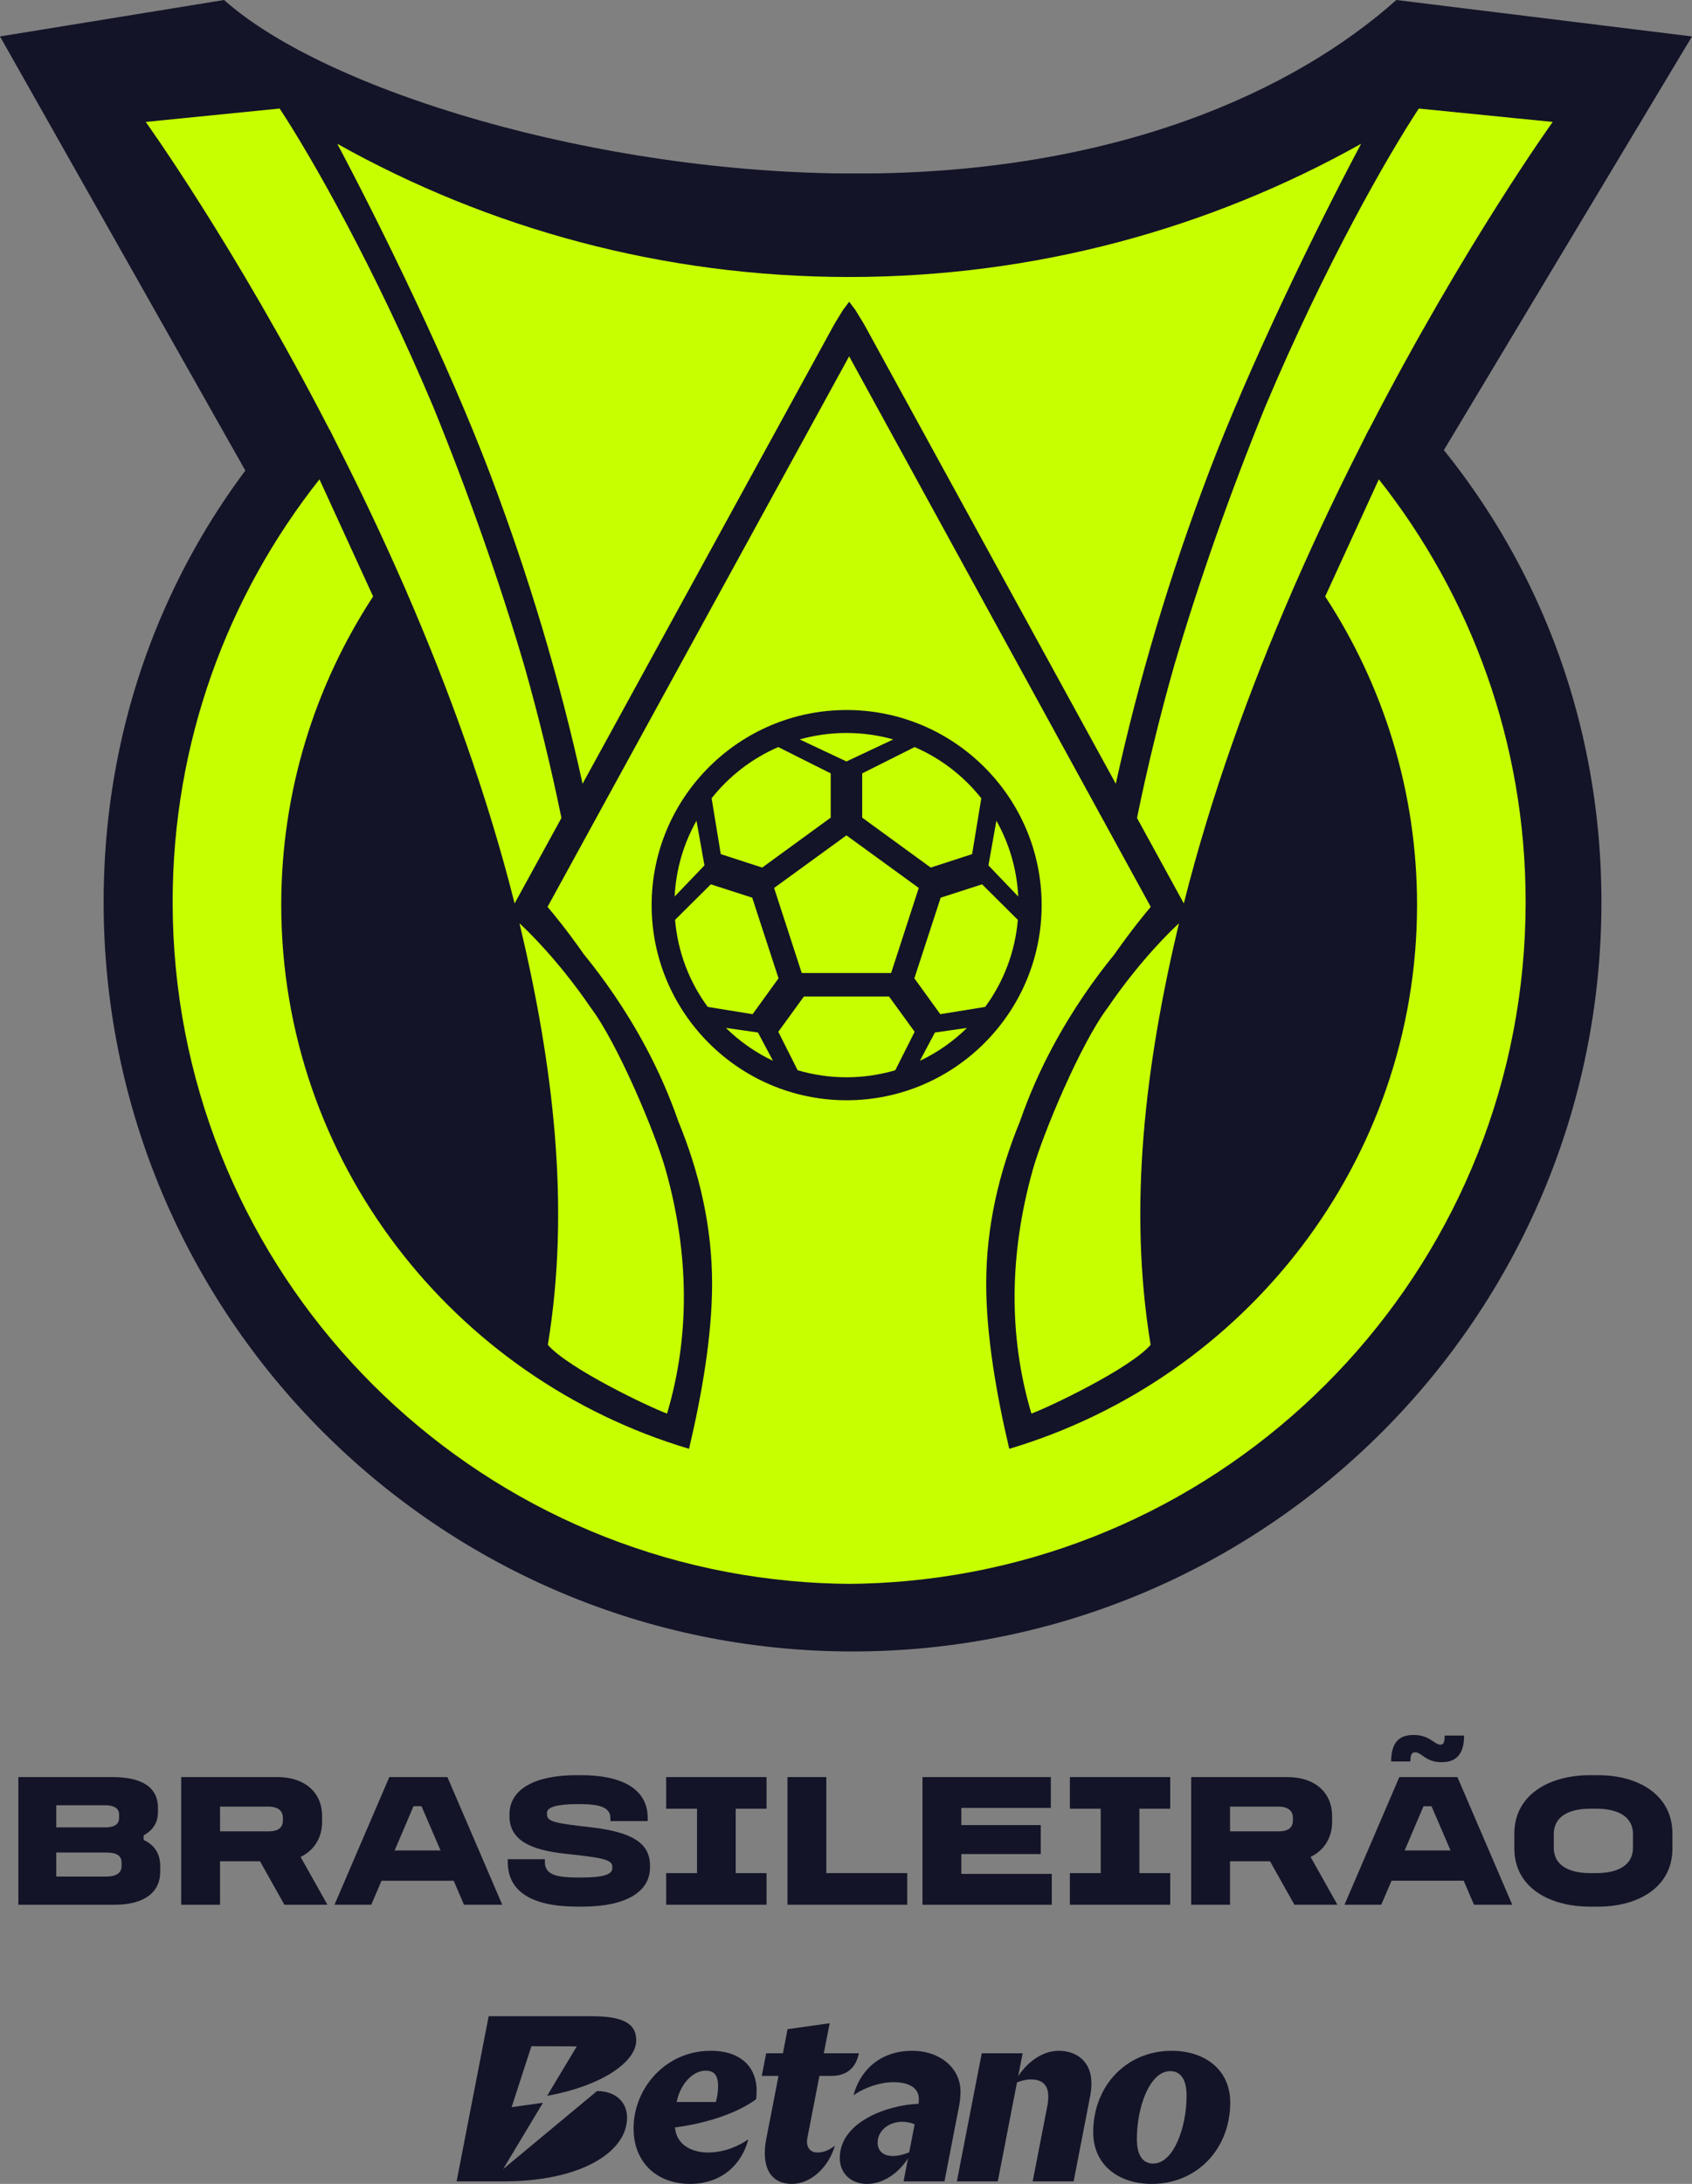 <?xml version="1.0" encoding="UTF-8" standalone="no"?>
<svg
   xmlns:dc="http://purl.org/dc/elements/1.1/"
   xmlns:cc="http://creativecommons.org/ns#"
   xmlns:rdf="http://www.w3.org/1999/02/22-rdf-syntax-ns#"
   xmlns:svg="http://www.w3.org/2000/svg"
   xmlns="http://www.w3.org/2000/svg"
   xmlns:sodipodi="http://sodipodi.sourceforge.net/DTD/sodipodi-0.dtd"
   xmlns:inkscape="http://www.inkscape.org/namespaces/inkscape"
   width="155.045"
   height="200"
   viewBox="0 0 155.045 200"
   fill="none"
   version="1.1"
   id="svg895"
   sodipodi:docname="logo-brasileirao-vertical-branco-2024.svg"
   inkscape:version="1.0.1 (3bc2e813f5, 2020-09-07)">
  <rect x="0" y="0" width="155.045" height="200" fill="#808080" stroke="none"/>
  <defs
     id="defs899" />
  <sodipodi:namedview
     pagecolor="#ffffff"
     bordercolor="#666666"
     borderopacity="1"
     objecttolerance="10"
     gridtolerance="10"
     guidetolerance="10"
     inkscape:pageopacity="0"
     inkscape:pageshadow="2"
     inkscape:window-width="1360"
     inkscape:window-height="706"
     id="namedview897"
     showgrid="false"
     inkscape:zoom="1"
     inkscape:cx="35"
     inkscape:cy="-22.813807"
     inkscape:window-x="-8"
     inkscape:window-y="-8"
     inkscape:window-maximized="1"
     inkscape:current-layer="svg895" />
  <path
     d="m 10.286,162.742 c 2.391,0 4.188,0.716 4.188,2.827 v 0.349 c 0,0.995 -0.419,1.658 -1.309,2.164 v 0.419 c 1.047,0.489 1.518,1.309 1.518,2.408 v 0.506 c 0,1.815 -1.379,3.019 -4.171,3.019 H 1.683 v -11.691 h 8.603 z m -5.13,4.607 h 4.502 c 0.733,0 1.256,-0.227 1.256,-0.872 v -0.297 c 0,-0.61 -0.523,-0.855 -1.256,-0.855 h -4.502 z m 0,4.502 h 4.589 c 0.872,0 1.396,-0.297 1.396,-0.977 v -0.279 c 0,-0.715 -0.523,-0.942 -1.396,-0.942 H 5.155 Z"
     fill="white"
     id="path833"
     style="fill:#131428;fill-opacity:1;stroke-width:2.215" />
  <path
     d="m 25.398,162.742 c 2.635,0 4.118,1.501 4.118,3.56 v 0.559 c 0,1.431 -0.733,2.6 -1.972,3.193 l 2.461,4.38 H 26.061 l -2.234,-3.979 h -3.665 v 3.979 h -3.56 v -11.691 h 8.794 z m -5.235,4.973 h 4.415 c 0.925,0 1.344,-0.332 1.344,-1.012 v -0.227 c 0,-0.628 -0.419,-1.029 -1.344,-1.029 h -4.415 z"
     fill="white"
     id="path835"
     style="fill:#131428;fill-opacity:1;stroke-width:2.215" />
  <path
     d="m 40.998,162.742 5.025,11.691 h -3.507 l -0.942,-2.198 h -6.613 l -0.942,2.198 h -3.368 l 5.025,-11.691 h 5.322 z m -4.834,6.718 h 4.205 l -1.745,-4.048 h -0.733 z"
     fill="white"
     id="path837"
     style="fill:#131428;fill-opacity:1;stroke-width:2.215" />
  <path
     d="m 53.262,162.568 c 3.682,0 6.09,1.239 6.09,3.909 v 0.297 h -3.42 v -0.297 c 0,-0.977 -1.065,-1.256 -2.687,-1.256 h -0.419 c -1.692,0 -2.704,0.262 -2.704,0.785 v 0.14 c 0,0.68 0.663,0.82 4.118,1.204 3.752,0.454 5.322,1.466 5.322,3.507 v 0.174 c 0,2.164 -2.111,3.577 -6.212,3.577 h -0.436 c -4.258,0 -6.386,-1.431 -6.386,-4.083 v -0.262 h 3.403 v 0.262 c 0,1.169 1.082,1.414 3.001,1.414 h 0.419 c 1.728,0 2.757,-0.227 2.757,-0.838 v -0.157 c 0,-0.646 -0.942,-0.82 -4.205,-1.169 -3.455,-0.349 -5.217,-1.344 -5.217,-3.455 v -0.157 c 0,-2.338 2.355,-3.595 6.142,-3.595 z"
     fill="white"
     id="path839"
     style="fill:#131428;fill-opacity:1;stroke-width:2.215" />
  <path
     d="m 70.241,162.742 v 2.897 h -2.827 v 5.898 h 2.827 v 2.897 h -9.196 v -2.897 h 2.827 v -5.898 h -2.827 v -2.897 z"
     fill="white"
     id="path841"
     style="fill:#131428;fill-opacity:1;stroke-width:2.215" />
  <path
     d="m 75.719,162.742 v 8.794 h 7.416 v 2.897 h -10.976 v -11.691 h 3.56 z"
     fill="white"
     id="path843"
     style="fill:#131428;fill-opacity:1;stroke-width:2.215" />
  <path
     d="m 96.292,162.742 v 2.827 h -8.201 v 1.571 h 7.276 v 2.653 h -7.276 v 1.815 h 8.288 v 2.827 H 84.531 v -11.691 h 11.761 z"
     fill="white"
     id="path845"
     style="fill:#131428;fill-opacity:1;stroke-width:2.215" />
  <path
     d="m 107.233,162.742 v 2.897 h -2.827 v 5.898 h 2.827 v 2.897 h -9.196 v -2.897 h 2.827 v -5.898 h -2.827 v -2.897 z"
     fill="white"
     id="path847"
     style="fill:#131428;fill-opacity:1;stroke-width:2.215" />
  <path
     d="m 117.949,162.742 c 2.635,0 4.118,1.501 4.118,3.56 v 0.559 c 0,1.431 -0.733,2.6 -1.972,3.193 l 2.46,4.38 h -3.943 l -2.234,-3.979 h -3.665 v 3.979 h -3.56 v -11.691 z m -5.235,4.973 h 4.415 c 0.925,0 1.344,-0.332 1.344,-1.012 v -0.227 c 0,-0.628 -0.419,-1.029 -1.344,-1.029 h -4.415 z"
     fill="white"
     id="path849"
     style="fill:#131428;fill-opacity:1;stroke-width:2.215" />
  <path
     d="m 133.549,162.742 5.025,11.691 h -3.507 l -0.942,-2.199 h -6.613 l -0.942,2.199 h -3.368 l 5.025,-11.691 h 5.322 z m -1.553,-2.966 c 0.279,0 0.384,-0.21 0.384,-0.838 h 1.78 c 0,1.623 -0.646,2.443 -2.059,2.443 -1.484,0 -1.815,-0.908 -2.426,-0.908 -0.332,0 -0.436,0.262 -0.436,0.838 h -1.762 c 0,-1.605 0.628,-2.426 2.042,-2.426 1.518,0 1.902,0.89 2.478,0.89 z m -3.281,9.685 h 4.205 l -1.745,-4.048 h -0.733 z"
     fill="white"
     id="path851"
     style="fill:#131428;fill-opacity:1;stroke-width:2.215" />
  <path
     d="m 146.427,162.568 c 3.839,0 6.823,1.902 6.823,5.34 v 1.396 c 0,3.42 -2.984,5.305 -6.823,5.305 h -0.698 c -3.926,0 -6.962,-1.885 -6.962,-5.305 v -1.396 c 0,-3.437 3.036,-5.34 6.962,-5.34 z m -4.048,5.392 v 1.256 c 0,1.501 1.222,2.321 3.35,2.321 h 0.558 c 2.111,0 3.35,-0.82 3.35,-2.321 v -1.256 c 0,-1.501 -1.239,-2.321 -3.35,-2.321 h -0.558 c -2.129,0 -3.35,0.82 -3.35,2.321 z"
     fill="white"
     id="path853"
     style="fill:#131428;fill-opacity:1;stroke-width:2.215" />
  <path
     d="m 65.111,187.81 c -4.094,0 -7.054,3.404 -7.054,7.106 0,3.197 2.224,5.083 5.167,5.083 2.943,0 4.773,-1.831 5.347,-4.084 -0.791,0.568 -2.15,1.209 -3.683,1.209 -1.311,0 -2.884,-0.561 -3.037,-2.295 3.292,-0.429 5.977,-1.484 7.437,-2.589 0.023,-0.184 0.046,-0.452 0.046,-0.798 0,-1.863 -1.166,-3.634 -4.224,-3.634 z m 0.483,4.691 H 62.006 c 0.322,-1.656 1.495,-2.874 2.646,-2.874 0.782,0 1.15,0.414 1.15,1.426 0,0.46 -0.068,0.943 -0.207,1.449 z m 41.78,-4.691 c -4.209,0 -7.199,3.266 -7.199,7.452 0,3.059 2.392,4.737 5.359,4.737 4.208,0 7.198,-3.266 7.198,-7.452 0,-3.059 -2.391,-4.737 -5.359,-4.737 z m -1.702,10.326 c -0.966,0 -1.495,-0.782 -1.495,-2.254 0,-2.921 1.173,-6.21 3.059,-6.21 0.966,0 1.495,0.782 1.495,2.254 0,2.921 -1.197,6.21 -3.059,6.21 z m -5.659,-7.36 c 0,0.368 -0.037,0.779 -0.123,1.219 l -1.509,7.774 h -3.751 l 1.331,-6.854 c 0.068,-0.345 0.096,-0.643 0.096,-0.92 0,-1.081 -0.574,-1.564 -1.61,-1.564 -0.414,0 -0.927,0.133 -1.256,0.276 l -1.759,9.062 h -3.75 l 2.278,-11.729 h 3.75 l -0.414,2.116 c 0.608,-0.974 1.964,-2.346 3.728,-2.346 1.633,0 2.989,0.989 2.989,2.966 z m -11.998,0.764 c 0,-2.116 -1.843,-3.73 -4.424,-3.73 -3.211,0 -4.888,2.113 -5.382,4.084 1.007,-0.733 2.441,-1.209 3.683,-1.209 1.157,0 2.305,0.376 2.305,1.541 0,0.115 0,0.253 -0.023,0.437 -2.958,0.12 -7.222,1.703 -7.222,4.968 0,1.357 0.982,2.369 2.499,2.369 1.517,0 2.928,-1.035 3.756,-2.346 l -0.41,2.116 h 3.749 l 1.368,-7.056 c 0.068,-0.414 0.101,-0.805 0.101,-1.173 z m -4.699,5.561 c -0.46,0.206 -1.051,0.345 -1.488,0.345 -0.943,0 -1.407,-0.519 -1.407,-1.209 0,-1.457 1.726,-2.38 3.393,-1.7 l -0.499,2.564 z m -8.429,0.022 c 0.5,0 0.985,-0.142 1.616,-0.618 -0.579,1.974 -2.198,3.493 -3.934,3.493 -2.131,0 -2.804,-1.792 -2.36,-4.084 l 1.129,-5.805 h -1.533 l 0.402,-2.07 h 1.537 l 0.423,-2.21 3.861,-0.543 -0.54,2.753 h 3.215 c -0.241,1.204 -0.99,2.07 -2.525,2.07 h -1.091 l -1.104,5.682 c -0.171,0.871 0.299,1.332 0.905,1.332 z m -17.427,-3.184 c 0,3.151 -4.24,5.829 -11.321,5.829 h -4.299 l 2.938,-15.123 h 9.439 c 2.661,0 4.085,0.549 4.085,2.209 0,1.987 -3.174,4.177 -8.17,5.081 l 2.725,-4.534 -4.163,-0.011 -1.812,5.583 2.871,-0.403 -3.65,6.075 8.603,-7.149 c 1.677,0 2.755,0.973 2.755,2.446 z"
     fill="white"
     id="path855"
     style="fill:#131428;fill-opacity:1;stroke-width:2.215" />
  <path
     d="M 127.953,0 C 118.688,8.262 102.355,15.896 78.465,15.896 54.575,15.896 29.797,8.262 20.533,0 L 0,3.337 22.481,43.092 131.762,42.132 155.045,3.337 Z"
     fill="#131428"
     id="path857"
     style="stroke-width:2.215" />
  <path
     d="m 146.746,82.614 c 0,37.901 -30.724,68.625 -68.625,68.625 -37.901,0 -68.625,-30.724 -68.625,-68.625 0,-37.901 30.724,-66.724 68.625,-66.724 37.901,0 68.625,28.824 68.625,66.725 z"
     fill="#131428"
     id="path859"
     style="stroke-width:2.215" />
  <path
     fill-rule="evenodd"
     clip-rule="evenodd"
     d="M 47.156,82.737 51.446,74.91 C 50.501,70.284 49.369,65.64 48.053,60.999 45.772,53.253 42.986,45.331 39.708,37.272 34.251,24.335 28.516,14.333 25.626,9.94 L 13.354,11.167 c 0,0 8.142,11.32 16.845,28.191 l 0.01,-0.012 0.755,1.509 c 2.02,3.976 4.055,8.237 6.018,12.717 l 0.265,0.6 -0.003,0.004 c 3.854,8.873 7.397,18.575 9.912,28.56 z"
     fill="#c7ff00"
     id="path861"
     style="stroke-width:2.215" />
  <path
     fill-rule="evenodd"
     clip-rule="evenodd"
     d="m 61.006,107.157 c -0.928,-3.321 -4.417,-11.647 -6.899,-14.91 0,-6.64e-4 0,-0.002 0,-0.003 -2.978,-4.351 -5.833,-7.073 -6.503,-7.688 3.098,12.999 4.68,25.955 2.596,38.605 1.906,2.178 9.254,5.679 10.914,6.29 0.014,-0.036 0.029,-0.07 0.049,-0.104 l -0.005,-0.002 c 2.07,-7.038 1.998,-14.496 -0.151,-22.187 z"
     fill="#c7ff00"
     id="path863"
     style="stroke-width:2.215" />
  <path
     fill-rule="evenodd"
     clip-rule="evenodd"
     d="m 108.478,82.737 -4.29,-7.826 c 0.945,-4.627 2.077,-9.27 3.394,-13.912 2.28,-7.746 5.066,-15.667 8.345,-23.726 5.456,-12.937 11.192,-22.94 14.082,-27.332 l 12.271,1.227 c 0,0 -8.142,11.32 -16.845,28.191 l -0.01,-0.012 -0.755,1.509 c -2.019,3.976 -4.055,8.237 -6.018,12.717 l -0.265,0.6 0.003,0.004 c -3.854,8.873 -7.397,18.575 -9.912,28.56 z"
     fill="#c7ff00"
     id="path865"
     style="stroke-width:2.215" />
  <path
     fill-rule="evenodd"
     clip-rule="evenodd"
     d="m 94.63,107.157 c 0.928,-3.321 4.417,-11.647 6.899,-14.91 0,-6.64e-4 0,-0.002 0,-0.003 2.978,-4.351 5.833,-7.073 6.503,-7.688 -3.098,12.999 -4.68,25.955 -2.595,38.605 -1.906,2.178 -9.254,5.679 -10.914,6.29 -0.014,-0.036 -0.03,-0.07 -0.049,-0.104 l 0.005,-0.002 c -2.071,-7.038 -1.998,-14.496 0.15,-22.187 z"
     fill="#c7ff00"
     id="path867"
     style="stroke-width:2.215" />
  <path
     fill-rule="evenodd"
     clip-rule="evenodd"
     d="m 77.815,25.367 c -17.034,0 -33.033,-4.43 -46.91,-12.2 4.129,7.762 10.196,20.201 13.963,30.125 3.587,9.448 6.437,18.992 8.516,28.484 l 23.067,-42.084 0.785,-1.288 0.578,-0.771 0.579,0.771 0.785,1.288 23.067,42.084 c 2.079,-9.492 4.928,-19.036 8.516,-28.484 3.768,-9.924 9.835,-22.364 13.963,-30.125 -13.876,7.77 -29.875,12.2 -46.91,12.2 z"
     fill="#c7ff00"
     id="path869"
     style="stroke-width:2.215" />
  <path
     fill-rule="evenodd"
     clip-rule="evenodd"
     d="m 126.349,43.896 -4.917,10.728 c 5.324,8.137 8.418,17.836 8.418,28.239 0,23.488 -15.777,43.387 -37.367,49.819 -1.188,-5.02 -2.113,-10.426 -2.113,-15.103 0,-5.261 1.171,-10.208 3.097,-14.897 0.873,-2.514 1.902,-4.771 2.948,-6.73 1.869,-3.505 3.93,-6.384 5.701,-8.551 1.599,-2.278 2.828,-3.761 3.333,-4.349 L 77.965,32.913 v -0.003 l -0.057,-0.1 -0.096,-0.175 -0.001,0.003 -0.002,-0.003 -0.096,0.175 -0.057,0.1 v 0.003 L 50.173,83.051 c 0.505,0.588 1.735,2.071 3.334,4.349 1.77,2.168 3.831,5.047 5.7,8.551 1.045,1.959 2.074,4.216 2.948,6.73 1.926,4.689 3.097,9.635 3.097,14.897 0,4.677 -0.924,10.083 -2.113,15.103 -21.59,-6.432 -37.367,-26.33 -37.367,-49.819 0,-10.403 3.095,-20.102 8.418,-28.239 L 29.273,43.896 C 20.855,54.537 15.82,67.977 15.82,82.598 c 0,32.515 24.85,59.223 56.593,62.178 0.118,0.011 0.237,0.021 0.356,0.032 0.331,0.029 0.662,0.057 0.994,0.08 0.373,0.027 0.746,0.051 1.121,0.071 0.179,0.01 0.359,0.017 0.539,0.025 0.318,0.014 0.638,0.027 0.958,0.037 0.156,0.004 0.312,0.01 0.468,0.013 0.268,0.006 0.537,0.008 0.807,0.01 v 0.004 c 0.052,0 0.103,-0.002 0.154,-0.002 0.052,0 0.103,0.002 0.154,0.002 v -0.004 c 0.269,-0.002 0.539,-0.004 0.807,-0.01 0.156,-0.004 0.312,-0.008 0.468,-0.013 0.32,-0.01 0.639,-0.022 0.959,-0.037 0.18,-0.008 0.359,-0.015 0.539,-0.025 0.374,-0.021 0.748,-0.044 1.12,-0.071 0.332,-0.024 0.663,-0.052 0.994,-0.08 0.118,-0.011 0.237,-0.021 0.356,-0.032 31.743,-2.954 56.593,-29.662 56.593,-62.178 0,-14.621 -5.035,-28.06 -13.452,-38.701 z M 77.581,100.76 c -9.853,0 -17.869,-8.016 -17.869,-17.869 0,-9.853 8.016,-17.869 17.869,-17.869 9.853,0 17.869,8.016 17.869,17.869 0,9.853 -8.016,17.869 -17.869,17.869 z"
     fill="#c7ff00"
     id="path871"
     style="stroke-width:2.215" />
  <path
     d="m 77.562,76.502 -6.628,4.815 2.531,7.791 h 8.193 l 2.532,-7.791 z"
     fill="#c7ff00"
     id="path873"
     style="stroke-width:2.215" />
  <path
     d="m 64.551,79.254 -0.728,-4.094 c -1.167,2.069 -1.88,4.428 -2.003,6.942 z"
     fill="#c7ff00"
     id="path875"
     style="stroke-width:2.215" />
  <path
     d="m 69.454,94.556 -2.937,-0.42 c 1.253,1.23 2.709,2.253 4.315,3.013 l -1.378,-2.594 z"
     fill="#c7ff00"
     id="path877"
     style="stroke-width:2.215" />
  <path
     d="m 81.852,67.716 c -1.358,-0.383 -2.789,-0.588 -4.268,-0.59 -0.006,0 -0.012,0 -0.019,0 -0.006,0 -0.012,0 -0.019,0 -1.479,0.002 -2.911,0.207 -4.268,0.59 l 4.268,2.008 v 0.011 l 0.007,0.004 0.012,-0.005 0.012,0.005 0.007,-0.004 v -0.011 z"
     fill="#c7ff00"
     id="path879"
     style="stroke-width:2.215" />
  <path
     d="m 65.207,73.103 0.841,5.117 3.794,1.231 6.278,-4.571 v -4.055 l -4.805,-2.41 c -2.406,1.04 -4.501,2.662 -6.108,4.689 z"
     fill="#c7ff00"
     id="path881"
     style="stroke-width:2.215" />
  <path
     d="m 65.134,80.985 -3.276,3.254 c 0.252,2.967 1.324,5.701 2.991,7.971 l 4.116,0.668 2.375,-3.286 -2.411,-7.383 z"
     fill="#c7ff00"
     id="path883"
     style="stroke-width:2.215" />
  <path
     d="m 83.813,94.49 -2.343,-3.227 h -3.904 -3.904 l -2.343,3.227 1.772,3.521 c 1.413,0.417 2.907,0.643 4.455,0.645 0.007,0 0.013,0 0.02,0 0.007,0 0.013,0 0.02,0 1.548,-0.002 3.043,-0.228 4.455,-0.645 l 1.772,-3.521 z"
     fill="#c7ff00"
     id="path885"
     style="stroke-width:2.215" />
  <path
     d="m 90.574,79.254 0.728,-4.094 c 1.167,2.069 1.88,4.428 2.004,6.942 z"
     fill="#c7ff00"
     id="path887"
     style="stroke-width:2.215" />
  <path
     d="m 85.671,94.556 2.937,-0.42 c -1.253,1.231 -2.709,2.254 -4.315,3.013 l 1.378,-2.594 z"
     fill="#c7ff00"
     id="path889"
     style="stroke-width:2.215" />
  <path
     d="m 89.92,73.103 -0.841,5.117 -3.794,1.231 -6.278,-4.571 v -4.055 l 4.805,-2.41 c 2.406,1.04 4.501,2.662 6.108,4.689 z"
     fill="#c7ff00"
     id="path891"
     style="stroke-width:2.215" />
  <path
     d="m 89.993,80.985 3.276,3.254 c -0.252,2.967 -1.324,5.701 -2.991,7.971 l -4.116,0.668 -2.375,-3.286 2.411,-7.383 z"
     fill="#c7ff00"
     id="path893"
     style="stroke-width:2.215" />
</svg>
